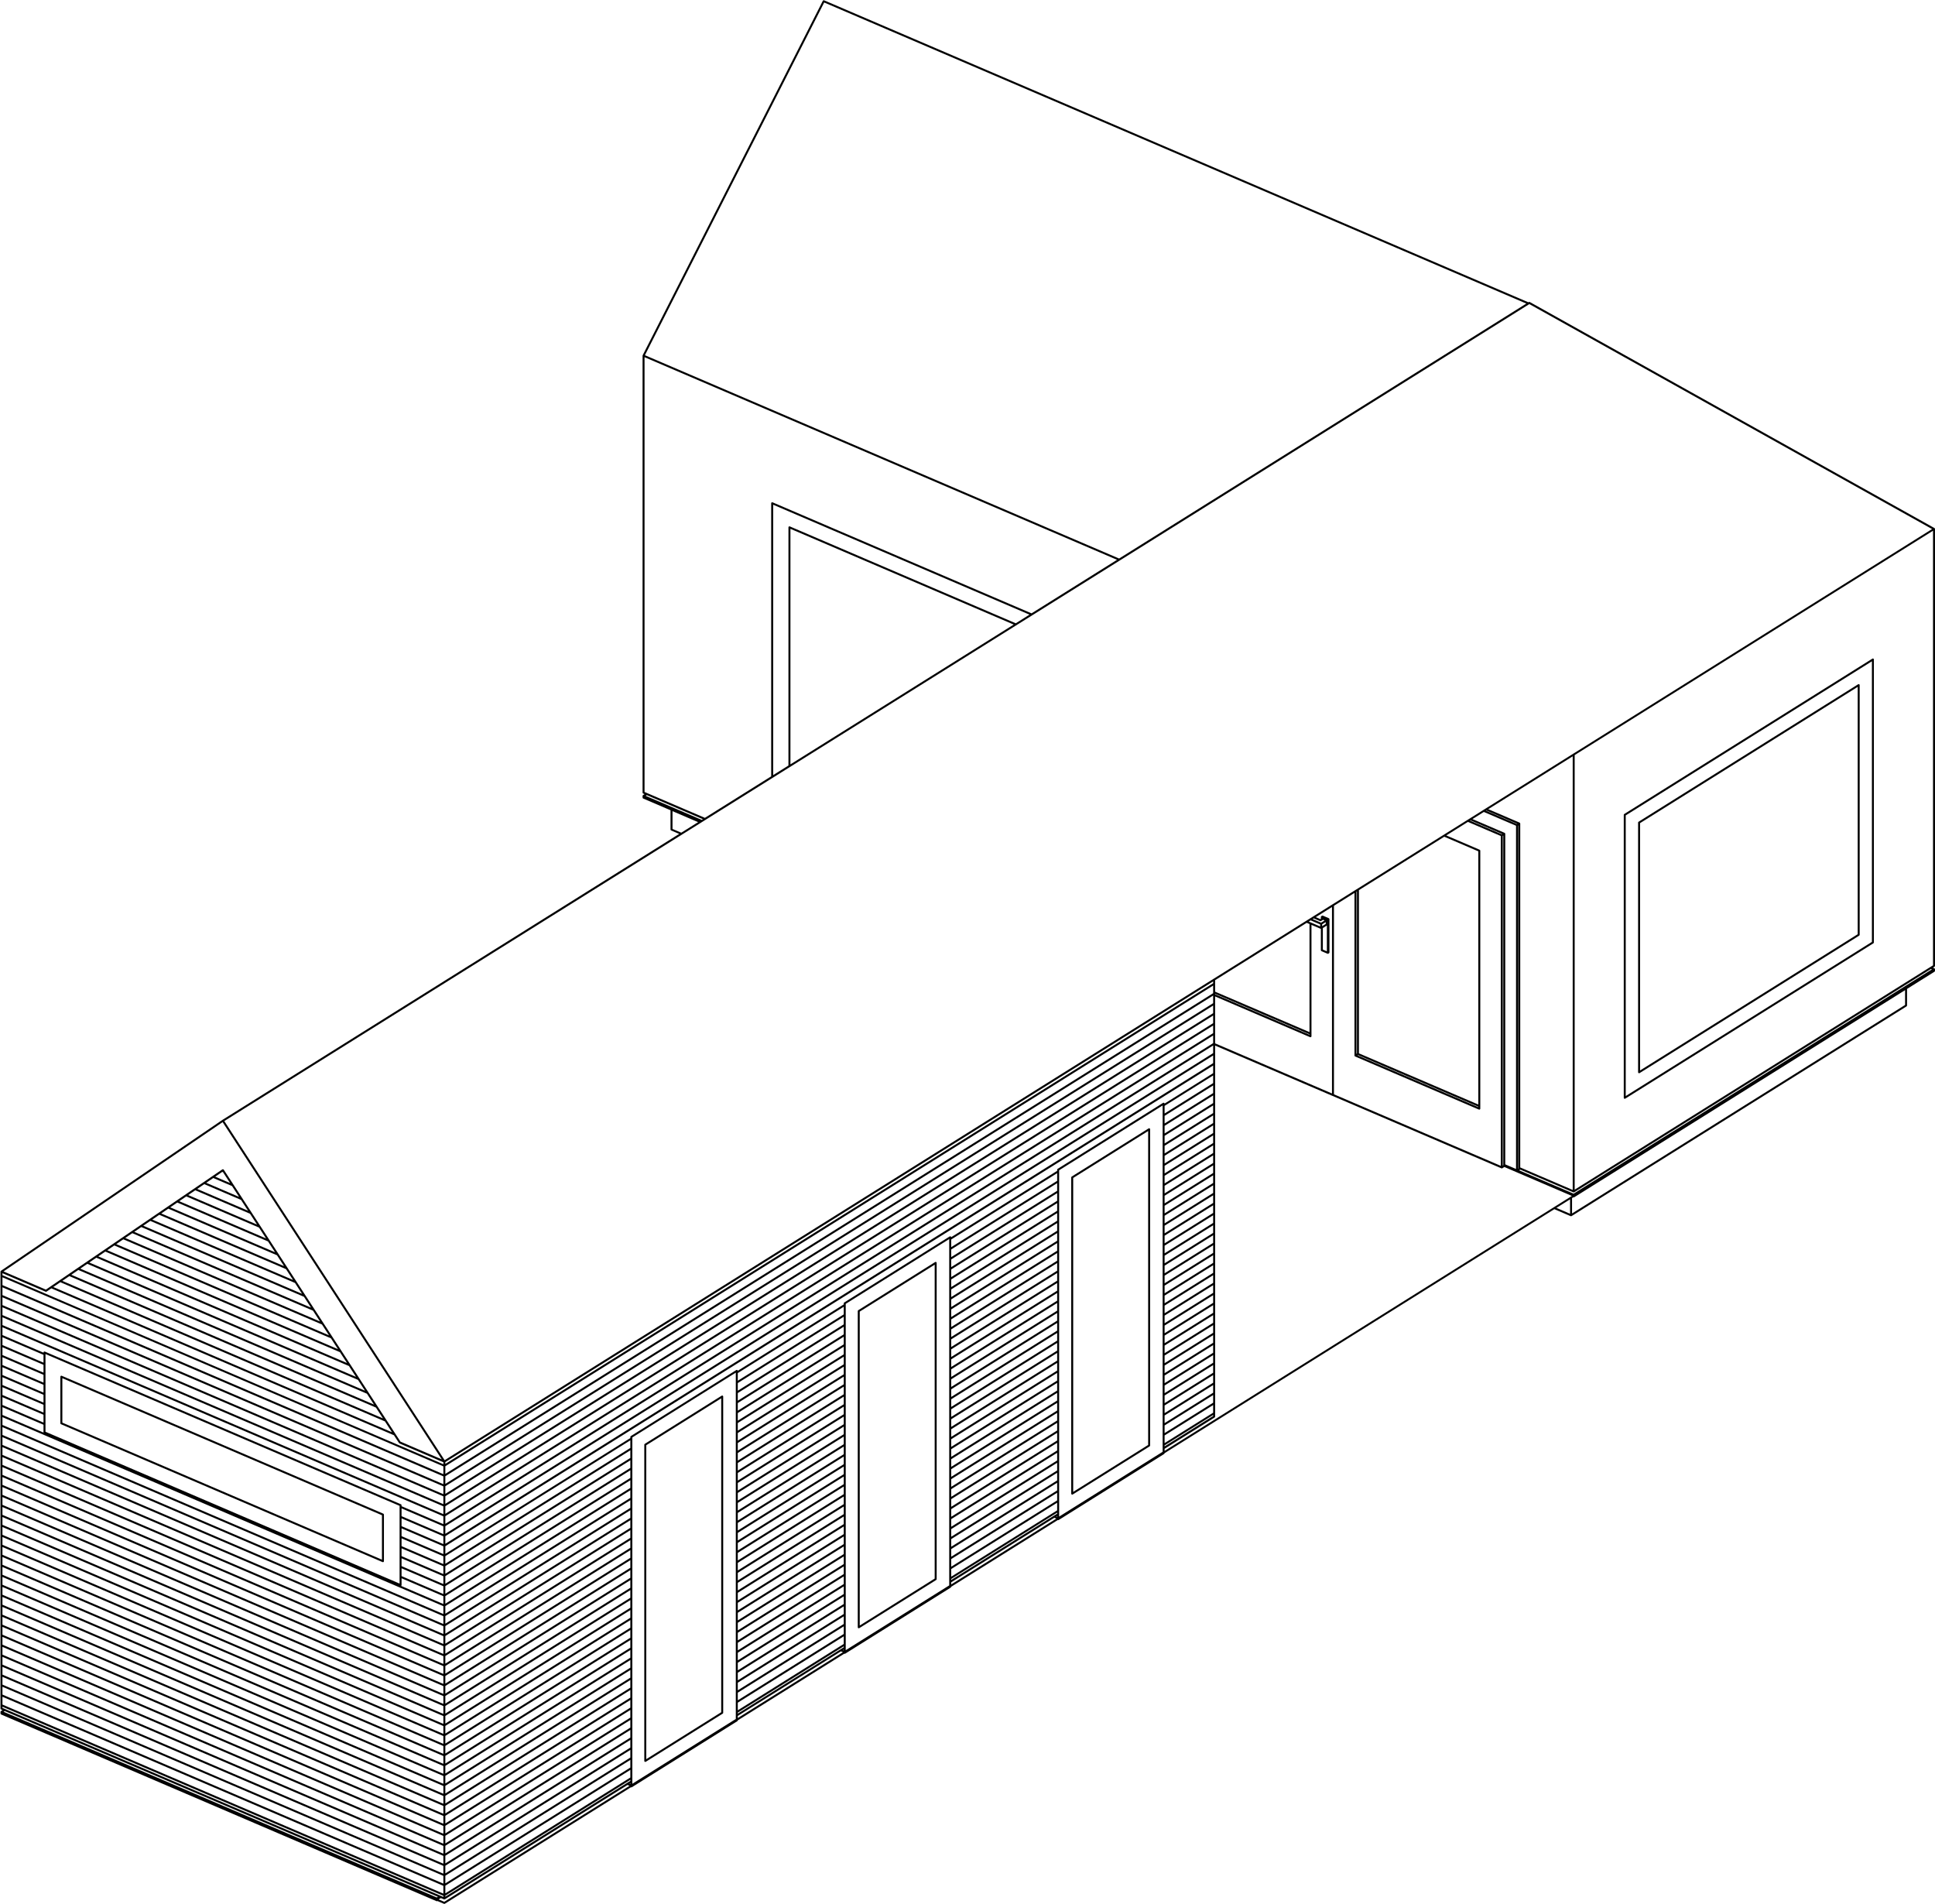 <?xml version="1.0" encoding="UTF-8" standalone="no"?>
<svg xmlns:inkscape="http://www.inkscape.org/namespaces/inkscape" xmlns:sodipodi="http://sodipodi.sourceforge.net/DTD/sodipodi-0.dtd" xmlns="http://www.w3.org/2000/svg" xmlns:svg="http://www.w3.org/2000/svg" version="1.1" id="svg1" width="375.705" height="369.72" viewBox="0 0 375.705 369.72" sodipodi:docname="d02c41e0-5d5c-4904-bc2b-6631f851f256.ai">
  <defs id="defs1">
    <clipPath id="clipPath2">
      <path d="M 0,277.29 H 281.779 V 0 H 0 Z" transform="translate(-281.491,-136.716)" id="path2"></path>
    </clipPath>
    <clipPath id="clipPath4">
      <path d="M 0,277.29 H 281.779 V 0 H 0 Z" transform="translate(-94.112,-66.827)" id="path4"></path>
    </clipPath>
    <clipPath id="clipPath6">
      <path d="M 0,277.29 H 281.779 V 0 H 0 Z" transform="translate(-236.743,-158.549)" id="path6"></path>
    </clipPath>
    <clipPath id="clipPath8">
      <path d="M 0,277.29 H 281.779 V 0 H 0 Z" transform="translate(-156.281,-105.75)" id="path8"></path>
    </clipPath>
    <clipPath id="clipPath10">
      <path d="M 0,277.29 H 281.779 V 0 H 0 Z" transform="translate(-55.621,-50.16)" id="path10"></path>
    </clipPath>
    <clipPath id="clipPath12">
      <path d="M 0,277.29 H 281.779 V 0 H 0 Z" transform="translate(-125.197,-86.288)" id="path12"></path>
    </clipPath>
    <clipPath id="clipPath14">
      <path d="M 0,277.29 H 281.779 V 0 H 0 Z" transform="translate(-270.523,-141.243)" id="path14"></path>
    </clipPath>
  </defs>
  <g id="layer-MC0" inkscape:groupmode="layer" inkscape:label="Ebene 1">
    <path id="path1" d="M 0,0 -52.196,-32.678 V 30.625 L 0,63.303 Z m -4.07,-5.775 -48.51,-30.371 v 2.24 l 0.178,0.111 0.004,-0.002 c 0.001,0 0.002,-0.001 0.002,-0.001 10e-4,0 10e-4,-10e-4 0.002,-10e-4 l 0.003,-10e-4 h 10e-4 c 0,-0.001 10e-4,-0.001 10e-4,-0.001 h 0.001 c 10e-4,0 10e-4,0 0.002,-10e-4 h 0.002 c 0.006,-0.002 0.012,-0.004 0.018,-0.005 h 0.002 c 10e-4,0 10e-4,-10e-4 0.002,-10e-4 h 0.001 c 0.034,-0.004 0.061,10e-4 0.09,0.016 v 0.001 c 0.003,10e-4 0.005,0.003 0.008,0.004 L -4.07,-3.616 Z m -50.788,-29.557 1.991,1.246 v -2.101 z m -88.153,-54.849 v 0.307 l 15.022,9.405 0.293,-0.125 z m -73.839,-46.228 -0.814,0.349 0.317,0.199 0.451,-0.194 c 0.003,-0.001 0.005,-0.002 0.007,-0.003 v 0 h 0.002 c 0.011,-0.004 0.019,-0.008 0.032,-0.007 10e-4,-0.001 0.002,-0.002 0.003,-0.001 v 0 c 0.032,-0.001 0.063,0.004 0.091,0.021 l 26.602,16.654 0.292,-0.125 z m -1.091,0.632 -63.096,27.053 0.162,0.102 63.096,-27.054 z m -63.262,27.609 v 0.172 l 64.222,-27.538 v -0.17 z m 32.07,85.326 31.916,-49.119 -6.01,2.578 -25.745,39.621 c 0,0.001 0,0.001 -0.001,0.001 0,10e-4 0,0.002 0,0.002 -0.011,0.016 -0.029,0.019 -0.044,0.029 -0.016,0.011 -0.029,0.028 -0.048,0.031 -0.012,0.003 -0.024,-0.006 -0.036,-0.007 -0.024,-0.001 -0.048,0.001 -0.07,-0.013 -0.001,0 0,-10e-4 -0.001,-10e-4 0,-0.001 -0.001,0 -0.001,-0.001 l -25.704,-17.516 -6.171,2.647 z m 196.78,-10.419 -7.932,3.402 0.163,0.102 7.725,-3.312 c 10e-4,-10e-4 0.002,-10e-4 0.003,-0.002 h 10e-4 l 10e-4,-0.001 h 0.001 10e-4 c 0.012,-0.005 0.025,-0.008 0.036,-0.009 h 0.003 0.002 10e-4 10e-4 0.001 10e-4 c 0.013,0.004 0.056,0.006 0.081,0.021 l 51.96,32.53 0.138,-0.059 z m -10.408,52.398 -0.064,-0.041 -4.621,1.982 0.064,0.04 z m 0.166,-48.221 c -10e-4,-0.002 -10e-4,-0.004 0,-0.006 v -0.033 l -0.074,-0.047 v 48.024 l 0.074,0.046 z m 1.857,49.415 v -49.995 l -1.57,0.672 v 48.151 c 10e-4,0.027 -0.005,0.054 -0.021,0.078 -0.017,0.027 -0.041,0.046 -0.067,0.057 l -4.689,2.01 1.657,1.037 z m 0.178,0.287 -0.047,-0.03 -4.524,1.939 0.048,0.03 z m 0.159,-50.21 -0.05,-0.031 v 49.969 l 0.04,0.025 v -49.909 c 0,-0.019 0.003,-0.037 0.01,-0.054 m 0.19,50.373 -4.575,1.962 12.303,7.702 v -63.164 l -7.586,3.253 c -0.006,0.002 -0.012,0.005 -0.017,0.007 l -0.038,0.016 v 50.072 0.004 0.016 c 0,0.058 -0.034,0.11 -0.087,0.132 m -23.41,-33.603 v 23.774 l 12.431,7.781 4.959,-2.126 v -36.884 z m 17.39,-7.769 v -0.068 l -17.585,7.54 0.064,0.04 z m -17.751,7.707 v 23.61 l 0.074,0.045 v -23.608 z m -0.266,-0.336 c 0.015,-0.023 0.034,-0.041 0.057,-0.051 l 0.001,-10e-4 c 0.001,0 0.001,0 0.002,-10e-4 l 0.005,-0.003 18.038,-7.735 c 0.044,-0.017 0.096,-0.013 0.136,0.013 0.041,0.026 0.065,0.071 0.065,0.12 v 0.379 c 0.001,0.002 0.001,0.004 0,0.006 v 37.195 c 0,0.058 -0.035,0.11 -0.087,0.132 l -4.863,2.085 3.151,1.973 4.787,-2.053 V -29.21 l -24.303,10.42 V 8.674 l 2.989,1.871 v -23.687 c -0.001,-0.027 0.006,-0.053 0.022,-0.078 m -6.486,2.753 c 0.044,-0.018 0.094,-0.012 0.135,0.013 0.041,0.026 0.065,0.071 0.065,0.12 v 0.379 0.006 15.84 l 1.35,-0.579 c 0.006,-0.003 0.012,-0.005 0.019,-0.007 v -3.11 c 0,-0.057 0.034,-0.11 0.087,-0.132 l 0.872,-0.374 c 0.005,-0.002 0.009,-0.003 0.014,-0.005 0.002,-10e-4 10e-4,-10e-4 0.003,-10e-4 0,0 10e-4,0 10e-4,0 0,-0.001 0,-0.001 0.001,-0.001 0.005,-10e-4 0.011,-0.003 0.017,-0.003 0.002,-0.001 0.003,-0.001 0.005,-0.001 h 0.002 10e-4 l 0.001,-10e-4 h 0.001 c 0.028,-0.001 0.056,0.004 0.083,0.018 v 0 c -0.001,-0.003 0.005,0.003 0.007,0.004 l 0.09,0.057 c 0.041,0.026 0.066,0.072 0.066,0.121 v 4.845 c 0.002,0.055 -0.028,0.108 -0.08,0.133 0,0 -0.001,0 -0.001,10e-4 0,0 -0.002,0 -0.002,0.001 -0.002,0 -0.003,10e-4 -0.005,0.002 l -0.872,0.374 c -0.042,0.018 -0.093,0.015 -0.133,-0.01 L -89.096,7.167 C -89.1,7.166 -89.102,7.164 -89.104,7.163 v 0 c -0.001,10e-4 -0.001,-0.002 -0.001,-0.001 0,-0.001 -0.002,-0.002 -0.003,-0.002 V 7.159 c -0.02,-0.015 -0.036,-0.034 -0.045,-0.056 v 0 c 0,-10e-4 0,-10e-4 -10e-4,-0.002 v 0 V 7.1 c -0.007,-0.015 -0.01,-0.031 -0.011,-0.048 V 7.05 7.049 v 0 -0.006 -0.274 l -0.066,-0.041 -0.674,0.289 2.359,1.477 v -27.16 l -17.024,7.299 v 6.833 z m -0.087,0.42 v -0.068 l -13.749,5.894 v 0.068 z m 0,16.061 V -9.733 l -13.749,5.893 v 1.676 l 13.341,8.352 z m 1.553,-0.06 V 5.661 l -1.664,0.714 0.278,0.173 z m 0.131,0.257 -1.22,0.523 0.155,0.097 0.927,-0.397 c 0.043,-0.018 0.091,-0.016 0.132,0.01 l 0.298,0.186 0.224,-0.096 z m 0.846,-0.416 V 2.039 l -0.587,0.252 v 3.136 z m -0.164,0.237 -0.525,-0.329 v 0.266 l 0.525,0.329 z m -54.556,-95.42 15.436,9.664 v -0.146 l -15.436,-9.664 z m -31.085,-19.947 15.023,9.405 0.291,-0.125 -15.314,-9.587 z m -15.65,-9.797 v -0.122 l -0.116,0.049 z m -26.947,-16.386 26.947,16.87 v -0.144 l -0.5,-0.313 c -0.001,-10e-4 -0.003,-10e-4 -0.004,-0.002 l -26.443,-16.556 z m -64.51,28.976 64.222,-27.537 v -1.141 l -64.222,27.538 z m 176.346,103.931 -111.836,-70.014 v 0.265 l 111.836,70.016 z m -7.07,-67.317 7.07,4.426 v -0.145 l -7.07,-4.426 z m -104.766,-64.135 26.947,16.87 v -1.115 l -26.947,-16.87 z m -64.51,28.976 64.222,-27.538 v -1.14 l -64.222,27.537 z m 64.222,30.965 -64.222,27.537 v 1.141 l 64.222,-27.537 z m 112.124,70.189 v -0.004 -0.129 l -111.836,-70.015 v 1.116 l 111.836,70.015 z m 0,-1.587 -111.836,-70.016 v 1.115 l 111.836,70.016 z m 0,-1.455 -111.836,-70.015 v 1.115 l 111.836,70.016 z m 0,-1.454 -111.836,-70.016 v 1.115 l 111.836,70.016 z m 0,-1.455 -111.836,-70.016 v 1.115 l 111.836,70.017 z m 0,-1.455 -111.836,-70.015 v 1.114 l 111.836,70.016 z m 0,-1.454 -111.836,-70.016 v 1.115 l 111.836,70.015 z m -84.889,-57.509 -26.947,-16.871 v 1.114 l 26.947,16.871 z m 0,-1.455 -26.947,-16.87 v 1.114 l 26.947,16.871 z m 0,-1.454 -26.947,-16.872 v 1.116 l 26.947,16.87 z m 0,-1.455 -26.947,-16.872 v 1.116 l 26.947,16.871 z m 0,-1.455 -26.947,-16.871 v 1.115 l 26.947,16.871 z m 0,-1.454 -26.947,-16.872 v 1.115 l 26.947,16.871 z m 0,-1.455 -26.947,-16.871 v 1.114 l 26.947,16.872 z m 0,-1.455 -26.947,-16.871 v 1.115 l 26.947,16.871 z m 0,-1.455 -26.947,-16.871 v 1.115 l 26.947,16.872 z m 0,-1.455 -26.947,-16.87 v 1.114 l 26.947,16.872 z m 0,-1.454 -26.947,-16.871 v 1.115 l 26.947,16.87 z m 0,-1.455 -26.947,-16.87 v 1.114 l 26.947,16.871 z m 0,-1.455 -26.947,-16.87 v 1.115 l 26.947,16.87 z m 0,-1.454 -26.947,-16.871 v 1.114 l 26.947,16.871 z m 0,-1.455 -26.947,-16.871 v 1.115 l 26.947,16.871 z m 0,-1.454 -26.947,-16.872 v 1.116 l 26.947,16.87 z m 0,-1.455 -26.947,-16.871 v 1.114 l 26.947,16.872 z m 0,-1.455 -26.947,-16.871 v 1.115 l 26.947,16.871 z m 0,-1.455 -26.947,-16.871 v 1.116 l 26.947,16.87 z m 0,-1.455 -26.947,-16.87 v 1.114 l 26.947,16.872 z m 0,-1.455 -26.947,-16.87 v 1.115 l 26.947,16.871 z m 0,-1.454 -26.947,-16.87 v 1.114 l 26.947,16.87 z m 0,-1.455 -26.947,-16.87 v 1.115 l 26.947,16.87 z m 0,-1.454 -26.947,-16.871 v 1.115 l 26.947,16.87 z m 0,-1.455 -26.947,-16.87 v 1.114 l 26.947,16.871 z m 0,-1.455 -26.947,-16.871 v 1.116 l 26.947,16.87 z m 0,-1.454 -26.947,-16.872 v 1.116 l 26.947,16.87 z m 0,-1.455 -26.947,-16.871 v 1.115 l 26.947,16.871 z m 0,-1.455 -26.947,-16.871 v 1.116 l 26.947,16.87 z m 0,-1.454 -26.947,-16.871 v 1.114 l 26.947,16.871 z m 0,-1.456 -26.947,-16.87 v 1.115 l 26.947,16.871 z m 0,-1.454 -26.947,-16.871 v 1.115 l 26.947,16.871 z m -91.457,11.765 64.222,-27.537 v -1.141 l -64.222,27.538 z m 64.222,-26.081 v -1.142 l -64.222,27.537 v 1.141 z m 0,1.454 v -1.141 l -64.222,27.537 v 1.141 z m 0,1.455 v -1.142 l -64.222,27.538 v 1.14 z m 0,1.454 v -1.141 l -64.222,27.538 v 1.14 z m 0,1.455 v -1.141 l -64.222,27.538 v 1.14 z m 0,1.455 v -1.141 l -64.222,27.537 v 1.141 z m 0,1.454 v -1.14 l -64.222,27.537 v 1.141 z m 0,1.455 v -1.141 l -64.222,27.538 v 1.14 z m 0,1.456 v -1.142 l -64.222,27.537 v 1.141 z m 0,1.453 v -1.14 l -64.222,27.537 v 1.141 z m 0,1.455 v -1.141 l -64.222,27.538 v 1.14 z m 0,1.455 v -1.141 l -64.222,27.537 v 1.141 z m 0,1.455 v -1.142 l -64.222,27.538 v 1.14 z m 0,1.455 v -1.142 l -64.222,27.537 v 1.141 z m 0,1.454 v -1.141 l -64.222,27.537 v 1.141 z m 0,1.455 v -1.141 l -64.222,27.538 v 1.139 z m 0,1.454 v -1.14 l -64.222,27.537 v 1.141 z m 0,1.455 v -1.141 l -64.222,27.538 v 1.141 z m 0,1.455 v -1.141 l -64.222,27.538 v 1.14 z m 0,1.454 v -1.14 l -64.222,27.537 v 1.141 z m 0,1.455 v -1.141 l -64.222,27.538 v 1.14 z m 0,1.455 v -1.141 l -64.222,27.537 v 1.141 z m 0,1.454 v -1.141 l -64.222,27.538 v 1.141 z m 0,1.455 v -1.141 l -64.222,27.538 v 1.14 z m 0,1.455 v -1.141 l -64.222,27.537 v 1.141 z m 0,1.455 v -1.142 l -64.222,27.538 v 1.141 z m -58.242,26.427 v -1.113 c 0,-0.009 0,-0.018 0.002,-0.027 0,0 0,0 0,0 l -5.982,2.565 v 1.139 z m 0,1.456 v -1.141 l -5.98,2.564 v 1.14 z m 0,1.454 v -1.14 l -5.98,2.564 v 1.14 z m 0,1.455 v -1.141 l -5.98,2.564 v 1.141 z m 0,1.454 v -1.14 l -5.98,2.564 v 1.14 z m 0,1.455 v -1.141 l -5.98,2.564 v 1.141 z m 0,1.455 v -1.141 l -5.98,2.564 v 1.141 z m 0,1.454 v -1.14 l -5.98,2.564 v 1.14 z m 58.242,-23.519 v -1.14 l -6.089,2.611 v 0.145 c 0,0.005 0,0.011 -0.001,0.017 -0.003,0.025 -0.012,0.049 -0.026,0.069 h -0.001 c 0,0.001 0,0.001 0,0.001 -0.011,0.015 -0.025,0.028 -0.041,0.038 -0.007,0.004 -0.014,0.008 -0.021,0.011 l -51.86,22.236 c -0.007,0.004 -0.015,0.007 -0.023,0.009 -0.023,0.006 -0.045,0.006 -0.066,10e-4 -0.016,-0.003 -0.031,-0.009 -0.044,-0.016 v -10e-4 h -10e-4 c -0.02,-0.012 -0.036,-0.029 -0.049,-0.05 -0.007,-0.013 -0.013,-0.027 -0.017,-0.041 -0.002,-0.012 -0.003,-0.024 -0.003,-0.035 v -0.022 l -5.98,2.564 v 1.141 z m 0,1.456 v -1.142 l -64.222,27.538 v 1.141 z m 0,1.455 v -1.142 l -64.222,27.538 v 1.14 z m 0,1.454 v -1.141 l -64.222,27.537 v 1.141 z m 0,0.314 -64.222,27.538 v 1.139 l 64.222,-27.536 z m -6.089,-6.118 v 1.141 l 6.089,-2.61 v -1.141 z m 0,-1.454 v 1.14 l 6.089,-2.61 v -1.141 z m 0,-7.126 v 0.993 l 6.089,-2.611 v -1.141 l -6.154,2.639 c 0.04,0.027 0.065,0.071 0.065,0.12 m 6.089,3.06 -6.089,2.611 v 1.141 l 6.089,-2.611 z m -6.089,1.157 v 1.14 l 6.089,-2.61 v -1.141 z m 0,-1.455 v 1.141 l 6.089,-2.611 v -1.141 z m 0,-0.314 6.089,-2.611 v -1.141 l -6.089,2.611 z m 6.089,4.976 -6.089,2.611 v 1.141 l 6.089,-2.611 z m -57.954,14.91 v 11.324 l 51.577,-22.115 v -11.325 z m 85.189,-48.912 -26.947,-16.87 v 1.114 l 26.947,16.872 z m 84.889,102.605 -111.836,-70.015 v 1.114 l 111.836,70.016 z m 0,-2.909 -7.07,-4.426 v 1.115 l 7.07,4.426 z m 0,-1.455 -7.07,-4.425 v 1.114 l 7.07,4.426 z m 0,-1.455 -7.07,-4.425 v 1.115 l 7.07,4.425 z m 0,-1.455 -7.07,-4.425 v 1.115 l 7.07,4.426 z m 0,-1.454 -7.07,-4.425 v 1.114 l 7.07,4.426 z m 0,-1.455 -7.07,-4.426 v 1.116 l 7.07,4.426 z m 0,-1.455 -7.07,-4.425 v 1.115 l 7.07,4.426 z m 0,-1.454 -7.07,-4.426 v 1.116 l 7.07,4.425 z m 0,-1.455 -7.07,-4.426 v 1.116 l 7.07,4.425 z m 0,-1.455 -7.07,-4.425 v 1.115 l 7.07,4.425 z m 0,-1.454 -7.07,-4.426 v 1.116 l 7.07,4.424 z m 0,-1.455 -7.07,-4.425 v 1.114 l 7.07,4.426 z m 0,-1.454 -7.07,-4.426 v 1.115 l 7.07,4.425 z m 0,-1.456 -7.07,-4.425 v 1.115 l 7.07,4.426 z m 0,-1.455 -7.07,-4.424 v 1.114 l 7.07,4.426 z m 0,-1.454 -7.07,-4.425 v 1.115 l 7.07,4.425 z m 0,-1.455 -7.07,-4.425 v 1.115 l 7.07,4.426 z m 0,-1.455 -7.07,-4.425 v 1.116 l 7.07,4.425 z m 0,-1.454 -7.07,-4.426 v 1.116 l 7.07,4.425 z m 0,-1.455 -7.07,-4.425 v 1.115 l 7.07,4.425 z m 0,-1.454 -7.07,-4.426 v 1.116 l 7.07,4.424 z m 0,-1.455 -7.07,-4.425 v 1.115 l 7.07,4.425 z m 0,-1.455 -7.07,-4.425 v 1.115 l 7.07,4.425 z m 0,-1.454 -7.07,-4.426 v 1.115 l 7.07,4.425 z m 0,-1.455 -7.07,-4.425 v 1.114 l 7.07,4.426 z m 0,-1.456 -7.07,-4.424 v 1.115 l 7.07,4.425 z m 0,-1.454 -7.07,-4.425 v 1.115 l 7.07,4.425 z m 0,-1.455 -7.07,-4.425 v 1.115 l 7.07,4.426 z m 0,-1.454 -7.07,-4.426 v 1.116 l 7.07,4.425 z m 0,-1.455 -7.07,-4.425 v 1.115 l 7.07,4.426 z m 0,-1.455 -7.07,-4.425 v 1.116 l 7.07,4.425 z m 0,-1.454 -7.07,-4.426 v 1.116 l 7.07,4.425 z m 0,-1.455 -7.07,-4.425 v 1.115 l 7.07,4.425 z m 0,-1.454 -7.07,-4.426 v 1.116 l 7.07,4.424 z m -69.527,5.835 v -49.926 -0.005 -0.517 l -15.074,-9.438 v 0.339 0.005 50.104 z m 15.723,7.031 -15.435,-9.663 v 1.115 l 15.435,9.663 z m 0,-1.454 -15.435,-9.664 v 1.115 l 15.435,9.663 z m 0,-1.456 -15.435,-9.663 v 1.116 l 15.435,9.663 z m 0,-1.455 -15.435,-9.662 v 1.115 l 15.435,9.663 z m 0,-1.454 -15.435,-9.663 v 1.115 l 15.435,9.663 z m 0,-1.455 -15.435,-9.663 v 1.115 l 15.435,9.664 z m 0,-1.454 -15.435,-9.663 v 1.114 l 15.435,9.664 z m 0,-1.455 -15.435,-9.663 v 1.115 l 15.435,9.664 z m 0,-1.455 -15.435,-9.662 v 1.114 l 15.435,9.663 z m 0,-1.454 -15.435,-9.663 v 1.115 l 15.435,9.662 z m 0,-1.455 -15.435,-9.663 v 1.115 l 15.435,9.663 z m 0,-1.455 -15.435,-9.662 v 1.114 l 15.435,9.663 z m 0,-1.454 -15.435,-9.664 v 1.116 l 15.435,9.662 z m 0,-1.456 -15.435,-9.663 v 1.116 l 15.435,9.663 z m 0,-1.454 -15.435,-9.663 v 1.115 l 15.435,9.663 z m 0,-1.455 -15.435,-9.663 v 1.115 l 15.435,9.664 z m 0,-1.455 -15.435,-9.662 v 1.114 l 15.435,9.664 z m 0,-1.454 -15.435,-9.663 v 1.115 l 15.435,9.663 z m 0,-1.455 -15.435,-9.663 v 1.115 l 15.435,9.664 z m 0,-1.454 -15.435,-9.663 v 1.114 l 15.435,9.664 z m 0,-1.455 -15.435,-9.663 v 1.115 l 15.435,9.663 z m 0,-1.455 -15.435,-9.663 v 1.115 l 15.435,9.663 z m 0,-1.454 -15.435,-9.663 v 1.114 l 15.435,9.663 z m 0,-1.455 -15.435,-9.663 v 1.115 l 15.435,9.663 z m 0,-1.454 -15.435,-9.664 v 1.115 l 15.435,9.663 z m 0,-1.456 -15.435,-9.663 v 1.116 l 15.435,9.663 z m 0,-1.455 -15.435,-9.663 v 1.115 l 15.435,9.664 z m 0,-1.454 -15.435,-9.663 v 1.114 l 15.435,9.664 z m 0,-1.455 -15.435,-9.663 v 1.115 l 15.435,9.664 z m 0,-1.454 -15.435,-9.664 v 1.115 l 15.435,9.664 z m 0,-1.455 -15.435,-9.663 v 1.114 l 15.435,9.665 z m 0,-1.455 -15.435,-9.663 v 1.115 l 15.435,9.663 z m 0,-1.454 -15.435,-9.663 v 1.114 l 15.435,9.663 z m 0,49.12 v -1.115 l -15.435,-9.663 v 1.115 z m 0,-49.945 v -0.122 l -0.115,0.05 z m -0.499,0.026 c -0.002,-0.001 -0.003,-0.001 -0.005,-0.001 l -14.931,-9.349 v 0.146 l 15.435,9.663 v -0.145 z m 15.861,59.779 v -49.926 -0.005 -0.517 l -15.074,-9.438 v 0.339 0.004 50.105 z m 0.288,-48.067 15.436,9.663 v -1.115 l -15.436,-9.663 z m 15.436,55.098 -15.436,-9.663 v 1.115 l 15.436,9.663 z m 0,-1.454 -15.436,-9.664 v 1.116 l 15.436,9.662 z m 0,-1.455 -15.436,-9.664 v 1.116 l 15.436,9.663 z m 0,-1.454 -15.436,-9.664 v 1.114 l 15.436,9.664 z m 0,-1.456 -15.436,-9.663 v 1.115 l 15.436,9.664 z m 0,-1.455 -15.436,-9.663 v 1.115 l 15.436,9.664 z m 0,-1.454 -15.436,-9.663 v 1.114 l 15.436,9.664 z m 0,-1.455 -15.436,-9.663 v 1.115 l 15.436,9.664 z m 0,-1.454 -15.436,-9.664 v 1.115 l 15.436,9.664 z m 0,-1.455 -15.436,-9.664 v 1.116 l 15.436,9.664 z m 0,-1.455 -15.436,-9.663 v 1.115 l 15.436,9.664 z m 0,-1.454 -15.436,-9.664 v 1.115 l 15.436,9.663 z m 0,-1.455 -15.436,-9.664 v 1.116 l 15.436,9.663 z m 0,-1.454 -15.436,-9.665 v 1.116 l 15.436,9.663 z m 0,-1.455 -15.436,-9.664 v 1.114 l 15.436,9.665 z m 0,-1.455 -15.436,-9.664 v 1.115 l 15.436,9.664 z m 0,-1.455 -15.436,-9.663 v 1.114 l 15.436,9.664 z m 0,-1.455 -15.436,-9.663 v 1.115 l 15.436,9.664 z m 0,-1.454 -15.436,-9.664 v 1.115 l 15.436,9.664 z m 0,-1.455 -15.436,-9.663 v 1.114 l 15.436,9.665 z m 0,-1.455 -15.436,-9.663 v 1.115 l 15.436,9.664 z m 0,-1.454 -15.436,-9.663 v 1.114 l 15.436,9.664 z m 0,-1.455 -15.436,-9.663 v 1.115 l 15.436,9.663 z m 0,-1.455 -15.436,-9.664 v 1.116 l 15.436,9.663 z m 0,-1.454 -15.436,-9.664 v 1.115 l 15.436,9.663 z m 0,-1.455 -15.436,-9.664 v 1.116 l 15.436,9.663 z m 0,-1.454 -15.436,-9.664 v 1.114 l 15.436,9.664 z m 0,-1.456 -15.436,-9.663 v 1.115 l 15.436,9.664 z m 0,-1.455 -15.436,-9.663 v 1.115 l 15.436,9.664 z m 0,-1.454 -15.436,-9.663 v 1.114 l 15.436,9.664 z m 0,-1.455 -15.436,-9.663 v 1.115 l 15.436,9.664 z m 0,-1.455 -15.436,-9.663 v 1.115 l 15.436,9.664 z m 0,47.666 v -1.115 l -15.436,-9.664 v 1.116 z m 15.361,9.86 v -49.926 -0.005 -0.518 l -15.074,-9.437 v 0.339 0.004 50.105 z m -15.294,-9.236 c -0.022,-0.013 -0.04,-0.033 -0.051,-0.054 l -0.001,-0.001 c -0.007,-0.016 -0.013,-0.033 -0.015,-0.051 v -0.002 -0.001 c 0,-0.005 -10e-4,-0.01 0,-0.016 v -0.159 l -15.437,-9.665 c -0.001,0.004 -0.001,0.007 -0.001,0.011 -0.001,0 -0.001,10e-4 -0.001,10e-4 v 0.001 c 0,0 0,10e-4 0,10e-4 v 10e-4 c -0.005,0.021 -0.015,0.042 -0.028,0.058 -0.012,0.015 -0.025,0.027 -0.041,0.036 -0.001,0 -0.001,0 -0.001,0.001 -0.018,0.008 -0.037,0.015 -0.057,0.017 h -0.001 v 0 c -0.026,10e-4 -0.044,-10e-4 -0.064,-0.009 -0.001,0 -0.001,0 -0.002,-10e-4 v 0 h -0.001 c -0.006,-0.003 -0.013,-0.006 -0.02,-0.009 v -10e-4 h -10e-4 c 0,0 0,-0.001 -0.001,-0.001 v 0 l -15.362,-9.618 c -0.022,-0.013 -0.039,-0.033 -0.051,-0.054 0,0 0,-10e-4 -0.001,-10e-4 -0.008,-0.016 -0.013,-0.034 -0.015,-0.053 v -10e-4 c -0.001,-0.005 -0.001,-0.01 -0.001,-0.016 v -0.159 l -15.442,-9.668 c -0.006,0.046 -0.026,0.09 -0.067,0.113 -0.047,0.024 -0.102,0.024 -0.146,-0.004 l -15.362,-9.618 c -0.043,-0.026 -0.068,-0.072 -0.068,-0.122 v -0.163 l -26.947,-16.87 v 1.115 l 111.836,70.015 v -1.114 l -7.077,-4.431 c -0.005,0.047 -0.026,0.091 -0.067,0.113 -0.045,0.025 -0.101,0.025 -0.145,-0.003 z m -145.263,-16.509 47.277,-20.272 1.028,-1.582 -49.333,21.153 z m 1.31,0.892 44.657,-19.148 1.027,-1.581 -46.711,20.03 z m 1.31,0.893 42.037,-18.024 1.027,-1.582 -44.091,18.906 z m 1.311,0.893 39.416,-16.901 1.027,-1.581 -41.471,17.782 z m 1.31,0.893 36.795,-15.777 1.028,-1.581 -38.85,16.658 z m 1.31,0.893 34.175,-14.654 1.027,-1.581 -36.229,15.535 z m 1.311,0.893 31.553,-13.53 1.028,-1.581 -33.609,14.411 z m 1.31,0.893 28.933,-12.406 1.027,-1.581 -30.987,13.287 z m 1.31,0.893 26.313,-11.283 1.027,-1.581 -28.367,12.164 z m 1.31,0.892 23.694,-10.16 1.026,-1.579 -25.747,11.039 z m 1.311,0.894 21.071,-9.035 1.029,-1.583 -23.128,9.917 z m 1.31,0.892 18.451,-7.911 1.027,-1.581 -20.505,8.792 z m 1.31,0.893 15.831,-6.789 1.027,-1.579 -17.885,7.668 z m 1.31,0.893 13.211,-5.665 1.027,-1.581 -15.265,6.546 z m 1.31,0.893 10.591,-4.541 1.027,-1.582 -12.644,5.423 z m 1.31,0.893 7.97,-3.418 1.028,-1.581 -10.025,4.299 z m 1.311,0.893 5.349,-2.294 1.027,-1.581 -7.403,3.175 z m 1.31,0.893 2.729,-1.17 1.027,-1.582 -4.783,2.052 z m 1.31,0.893 0.108,-0.047 1.028,-1.581 -2.163,0.928 z m -25.731,-17.455 c 0.012,-0.005 0.024,0.001 0.037,0 0.007,-0.002 0.012,-0.011 0.02,-0.011 0.011,0 0.022,0.007 0.033,0.01 0.011,0.003 0.019,0.004 0.029,0.009 0.006,0.003 0.013,0.002 0.019,0.005 l 0.698,0.476 49.899,-21.395 0.739,-1.138 c 0.005,-0.008 0.017,-0.006 0.023,-0.013 0.014,-0.014 0.022,-0.033 0.041,-0.042 l 6.399,-2.744 v -0.291 l -64.222,27.537 v 0.292 z m 147.227,-32.75 0.116,0.073 v -0.123 z m 15.764,9.562 v 0.308 l 7.289,4.563 c 0.024,0.015 0.041,0.036 0.053,0.058 v 0.001 c 0,0 10e-4,0 10e-4,10e-4 0.006,0.013 0.01,0.026 0.013,0.04 v 0.001 c 0.001,0.008 0.002,0.017 0.001,0.024 v 54.044 l 17.097,-7.331 c 0.009,-0.005 0.019,-0.009 0.029,-0.011 l 24.572,-10.537 c 0.009,-0.003 0.017,-0.007 0.027,-0.009 0.018,-0.003 0.037,-0.005 0.054,-0.002 0.018,0.003 0.033,0.011 0.048,0.019 0.002,0.001 0.005,0 0.007,0.001 l 0.006,0.004 v 0 0 l 0.292,0.182 9.834,-4.217 z m -67.497,91.528 c 0.007,0.004 0.013,0.007 0.019,0.012 l 0.028,0.017 c 0.005,0.003 0.01,0.006 0.015,0.01 l 60.888,38.12 c 0.006,0.003 0.011,0.006 0.016,0.009 l 59.596,37.311 c 0.008,0.004 0.015,0.009 0.023,0.014 l 0.038,0.024 58.662,-32.768 -52.268,-32.723 c -0.006,-0.003 -0.012,-0.007 -0.018,-0.011 l -12.747,-7.98 c 0,-10e-4 -0.001,-10e-4 -0.001,-10e-4 l -0.344,-0.215 c 0,-0.001 -0.001,-0.001 -0.001,-0.001 l -1.947,-1.219 c -0.004,-0.002 -0.009,-0.005 -0.013,-0.008 l -0.346,-0.217 c -0.006,-0.003 -0.011,-0.006 -0.017,-0.01 L -84.199,10.929 c -0.002,-10e-4 -0.004,-0.002 -0.006,-0.004 L -87.469,8.882 C -87.476,8.878 -87.481,8.875 -87.487,8.871 L -90.289,7.117 C -90.29,7.116 -90.292,7.115 -90.294,7.114 l -1.021,-0.64 c -0.002,-0.001 -0.003,-0.002 -0.004,-0.003 l -13.466,-8.43 c -0.003,-0.002 -0.007,-0.004 -0.01,-0.006 l -111.999,-70.118 -32.098,49.399 z m -4.183,-0.934 v 2.591 l 3.731,-1.6 -2.456,-1.538 z m 4.258,1.321 -8.164,3.5 0.163,0.102 8.164,-3.5 z m 45.443,28.449 -32.524,-20.361 v 34.306 z m 0.297,0.186 -32.908,14.11 c -0.045,0.019 -0.096,0.014 -0.136,-0.012 -0.04,-0.027 -0.065,-0.072 -0.065,-0.12 V 29.101 l -2.223,-1.392 V 67.09 l 37.333,-16.008 z M -187.678,25.25 v 63.33 l 68.826,-29.512 -12.459,-7.8 -37.718,16.172 c -0.044,0.02 -0.096,0.015 -0.136,-0.012 -0.04,-0.026 -0.065,-0.072 -0.065,-0.12 V 27.529 l -9.659,-6.048 z m 26.165,114.996 102.276,-43.855 -59.318,-37.137 -69.069,29.616 z M 0.287,-0.08 v 63.641 c 0.001,0.011 -0.003,0.022 -0.006,0.034 -0.001,0.004 0,0.007 -0.002,0.01 -0.001,0.004 0,0.008 -0.002,0.012 0,0 0,0.001 -0.001,0.001 V 63.62 H 0.275 v 0.001 10e-4 c -0.001,0 -0.001,10e-4 -0.001,10e-4 0,0 -0.001,0.001 -0.001,0.002 -0.002,0.004 -0.003,0.009 -0.006,0.013 0,0 0,0.001 -0.001,0.001 v 0 c 0,0.006 -0.001,0.002 -0.001,0.002 -0.012,0.018 -0.029,0.03 -0.046,0.041 -0.002,10e-4 -0.003,0.005 -0.005,0.006 l -0.006,0.004 c 0,0 0,0 0,0 -0.001,0 -0.001,0 -0.001,0 0,0 -0.001,0 -0.001,10e-4 0,0 0,0 0,0 l -58.938,32.923 c -0.004,0.003 -0.009,0.005 -0.014,0.008 -0.02,0.008 -0.039,0.012 -0.059,0.012 -0.024,0.004 -0.041,-0.005 -0.061,-0.014 v 0 c -0.006,-0.003 -0.012,-0.006 -0.018,-0.01 l -0.056,-0.035 -102.584,43.986 c -0.038,0.016 -0.078,0.016 -0.113,0 h -0.001 c 0,0 0,0 -0.001,0 v -10e-4 h -10e-4 c -0.024,-0.01 -0.045,-0.027 -0.06,-0.05 l -0.001,-0.001 c 0,-0.001 0,-0.001 0,-0.001 l -0.001,-0.001 c 0,0 0,0 0,-10e-4 0,0 -0.001,0 -0.001,-0.001 0.001,0 0,0 -0.001,-0.001 -0.002,-0.003 -0.003,-0.007 -0.005,-0.009 l -26.242,-51.633 c -0.005,-0.01 0.001,-0.022 -0.002,-0.033 -0.003,-0.011 -0.013,-0.02 -0.013,-0.033 V 25.155 c 0,-0.057 0.034,-0.11 0.087,-0.132 l 0.207,-0.089 -0.225,-0.141 c -0.02,-0.012 -0.038,-0.029 -0.05,-0.05 -0.007,-0.013 -0.012,-0.026 -0.015,-0.04 0,-10e-4 -0.001,-10e-4 -0.001,-10e-4 -0.002,-0.011 -0.003,-0.022 -0.003,-0.034 v -0.24 c 0,-0.058 0.034,-0.11 0.087,-0.133 l 3.984,-1.708 v -2.809 c 0,-0.058 0.034,-0.11 0.087,-0.132 l 1.179,-0.506 -66.538,-41.657 c -0.002,-0.001 -0.004,-0.003 -0.006,-0.004 L -281.428,-44.5 c 0,0 0,-10e-4 0,-10e-4 -10e-4,-0.001 -0.002,-0.001 -0.003,-0.001 -0.015,-0.012 -0.028,-0.025 -0.039,-0.042 -0.007,-0.013 -0.013,-0.026 -0.016,-0.04 -0.001,-0.002 -0.001,-0.005 -0.001,-0.007 0,-10e-4 0,-0.003 -10e-4,-0.004 -10e-4,-0.009 -0.003,-0.019 -0.003,-0.028 v -63.64 c 0,-0.057 0.034,-0.109 0.088,-0.133 l 0.207,-0.087 -0.225,-0.142 c -0.025,-0.015 -0.046,-0.037 -0.058,-0.066 -0.008,-0.02 -0.012,-0.04 -0.012,-0.061 v -0.238 c 0,-0.058 0.034,-0.11 0.088,-0.133 l 63.416,-27.191 c 0.005,-0.002 0.011,-0.004 0.016,-0.006 0.002,0 0.001,-0.001 0.002,-0.001 0.013,-0.004 0.027,-0.005 0.04,-0.005 0.012,0 0.023,0.001 0.034,0.004 h 0.001 c 0.009,0.002 0.018,0.006 0.027,0.01 10e-4,0 10e-4,0 10e-4,0 h 0.001 v 0 c 0.001,0 0.001,0 0.001,0.001 0.005,0.002 0.009,0.004 0.013,0.007 l 0.009,0.006 0.948,-0.406 c 0.018,-0.008 0.038,-0.011 0.057,-0.011 0.026,0 0.053,0.007 0.076,0.022 l 27.097,16.964 0.005,-0.002 c 0.033,-0.016 0.069,-0.016 0.101,-0.005 v 0 h 0.001 v 0 h 10e-4 c 0,0 0,0 0.001,0.001 v 0 h 0.001 c 0.004,0.001 0.008,0.003 0.012,0.005 0.004,0.001 0.002,0.001 0.001,0.001 h 0.001 v 0 c 0.001,0 0.001,0 0.002,0 v 0 c 0,0 0.001,0 0.001,0.001 0.005,0.002 0.009,0.004 0.013,0.007 l 15.36,9.617 c 0.043,0.026 0.068,0.072 0.068,0.122 v 0 l 15.516,9.713 0.007,-0.002 c 0.025,-0.01 0.05,-0.013 0.076,-0.01 h 0.001 c 0.019,0.003 0.038,0.01 0.056,0.02 l 15.361,9.618 c 0.042,0.027 0.067,0.072 0.068,0.121 l 15.516,9.714 0.007,-0.003 h 0.001 c 10e-4,0.001 10e-4,-10e-4 0.003,-10e-4 10e-4,0 10e-4,-0.001 0.002,-0.001 0.001,0 0.001,0 0.002,0 0.044,-0.017 0.089,-0.009 0.126,0.014 l 15.36,9.617 c 0.041,0.026 0.065,0.072 0.066,0.12 l 56.772,35.543 2.374,-1.018 c 0.004,-0.002 0.009,-0.003 0.013,-0.005 10e-4,0 10e-4,0 0.002,-10e-4 h 0.001 c 0.01,-0.003 0.02,-0.005 0.029,-0.006 h 0.003 0.002 10e-4 0.001 v 0 h 10e-4 c 0.015,0.003 0.056,0.006 0.082,0.022 l 48.796,30.549 c 0.042,0.027 0.068,0.073 0.068,0.123 v 2.419 L 0.22,-0.93 c 0.042,0.027 0.067,0.073 0.067,0.122 v 0.239 c 0.001,0.018 -0.002,0.037 -0.009,0.054 0,0.001 -0.001,0.001 -0.001,0.002 v 0.001 C 0.278,-0.513 0.276,-0.51 0.276,-0.51 v 0.001 H 0.275 v 0.001 c 0,0.001 -0.001,0.002 -0.001,0.003 -0.011,0.026 -0.031,0.048 -0.056,0.063 0,0 0,0.001 -0.001,0.001 -0.001,0.001 -0.002,0.001 -0.004,0.002 -0.004,0.002 -0.009,0.004 -0.014,0.006 l -0.206,0.089 0.227,0.142 c 0.042,0.026 0.067,0.072 0.067,0.122" style="fill:#000000;fill-opacity:1;fill-rule:nonzero;stroke:none" transform="matrix(1.333,0,0,-1.333,375.321,187.433)" clip-path="url(#clipPath2)"></path>
    <path id="path3" d="M 0,0 10.917,6.836 V -38.89 L 0,-45.726 Z m -0.144,-46.129 c 0.026,0 0.053,0.007 0.076,0.022 l 11.204,7.014 c 0.003,0.002 0.005,0.003 0.008,0.005 0,0 0,0 0,10e-4 h 10e-4 c 0.018,0.013 0.032,0.029 0.042,0.047 0,10e-4 0,10e-4 0.001,10e-4 0.009,0.018 0.015,0.038 0.017,0.06 v 0 c 0,0 0,10e-4 0,10e-4 v 0.01 46.062 c 0,0.01 -10e-4,0.019 -0.002,0.029 -10e-4,0 -10e-4,10e-4 -10e-4,10e-4 v 0.001 c 0,0 0,0.001 0,0.001 V 7.127 C 11.196,7.149 11.186,7.17 11.172,7.187 11.162,7.2 11.149,7.211 11.135,7.22 h -10e-4 -0.001 c -0.019,0.011 -0.041,0.018 -0.065,0.019 h -10e-4 -10e-4 c -0.015,0.003 -0.027,0 -0.041,-0.004 h -0.001 v 0 C 11.009,7.231 10.995,7.225 10.983,7.217 L -0.22,0.202 C -0.263,0.176 -0.288,0.13 -0.288,0.08 v -46.065 c 0,-0.053 0.028,-0.101 0.074,-0.126 0.022,-0.012 0.046,-0.018 0.07,-0.018" style="fill:#000000;fill-opacity:1;fill-rule:nonzero;stroke:none" transform="matrix(1.333,0,0,-1.333,125.482,280.617)" clip-path="url(#clipPath4)"></path>
    <path id="path5" d="M 0,0 35.858,22.448 V -18.428 L 0,-40.877 Z m -0.279,-41.186 c 0,-10e-4 0.001,-10e-4 0.001,-10e-4 v -0.001 0 l 0.001,-10e-4 v -10e-4 c 0,-0.001 0.001,-0.001 0.001,-0.002 0.003,-0.007 0.005,-0.013 0.009,-0.02 l 0.001,-10e-4 v -10e-4 c 0.001,0 0.001,0 0.001,-0.001 0.014,-0.021 0.033,-0.038 0.054,-0.049 l 0.001,-10e-4 c 0.016,-0.007 0.034,-0.013 0.053,-0.015 h 0.001 0.012 c 0.015,0 0.029,0.002 0.043,0.006 0.001,0 0.001,0 0.001,10e-4 h 0.001 c 0.012,0.003 0.024,0.008 0.034,0.015 l 36.143,22.628 c 0.042,0.026 0.068,0.072 0.068,0.122 v 41.214 c 0,0.015 -10e-4,0.029 -0.006,0.044 v 0 0.001 10e-4 c -10e-4,0.001 -10e-4,0.001 -10e-4,0.002 -0.005,0.015 -0.013,0.03 -0.023,0.042 0,0 -10e-4,0.001 -10e-4,0.001 -0.011,0.015 -0.025,0.027 -0.04,0.036 0,0 -0.001,0 -0.001,0 l -0.002,0.001 c -0.018,0.01 -0.039,0.017 -0.061,0.018 H 36.01 c 0,0 0,0.001 -10e-4,0.001 C 36,22.852 35.987,22.852 35.977,22.85 h -0.002 c 0,0 0,0 -0.001,0 -0.019,-0.004 -0.036,-0.011 -0.051,-0.021 L -0.22,0.202 C -0.262,0.175 -0.287,0.129 -0.287,0.08 v -41.215 c -0.001,-0.016 0.002,-0.033 0.008,-0.05 z" style="fill:#000000;fill-opacity:1;fill-rule:nonzero;stroke:none" transform="matrix(1.333,0,0,-1.333,315.657,158.322)" clip-path="url(#clipPath6)"></path>
    <path id="path7" d="M 0,0 10.918,6.835 V -38.891 L 0,-45.726 Z m -0.144,-46.129 c 0.027,0 0.053,0.007 0.077,0.022 l 11.202,7.012 c 0.008,0.005 0.014,0.01 0.02,0.015 l 0.001,10e-4 c 0.01,0.009 0.019,0.018 0.026,0.029 l 10e-4,10e-4 c 0.013,0.022 0.022,0.047 0.022,0.075 v 10e-4 0.003 46.065 c 0,0.008 0,0.015 -10e-4,0.023 H 11.203 V 7.12 7.121 7.123 c -0.005,0.023 -0.015,0.042 -0.027,0.06 l -10e-4,0.001 c -0.012,0.014 -0.026,0.026 -0.04,0.035 0,0 -0.002,10e-4 -0.003,10e-4 V 7.221 C 11.115,7.229 11.096,7.236 11.075,7.238 H 11.073 C 11.052,7.236 11.029,7.236 11.009,7.229 h -0.001 -10e-4 c 0,-0.001 -10e-4,-0.001 -10e-4,-0.001 H 11.005 V 7.227 C 10.997,7.224 10.991,7.221 10.984,7.217 L -0.22,0.202 C -0.262,0.176 -0.287,0.13 -0.287,0.08 v -46.065 c 0,-0.053 0.028,-0.101 0.074,-0.126 0.022,-0.012 0.045,-0.018 0.069,-0.018" style="fill:#000000;fill-opacity:1;fill-rule:nonzero;stroke:none" transform="matrix(1.333,0,0,-1.333,208.375,228.72)" clip-path="url(#clipPath8)"></path>
    <path id="path9" d="m 0,0 -46.554,19.962 v 6.475 L 0,6.476 Z m -46.642,26.788 c -0.044,0.02 -0.095,0.013 -0.135,-0.013 -0.041,-0.026 -0.065,-0.071 -0.065,-0.12 v -6.788 c 0,-0.057 0.034,-0.109 0.087,-0.133 L 0.087,-0.352 c 0.018,-0.007 0.038,-0.01 0.057,-0.01 0.028,0 0.055,0.008 0.079,0.023 0.041,0.027 0.065,0.071 0.065,0.12 V 6.57 c 0,0.058 -0.034,0.11 -0.087,0.133 z" style="fill:#000000;fill-opacity:1;fill-rule:nonzero;stroke:none" transform="matrix(1.333,0,0,-1.333,74.162,302.84)" clip-path="url(#clipPath10)"></path>
    <path id="path11" d="M 0,0 10.917,6.836 V -38.89 L 0,-45.726 Z m -0.144,-46.129 c 0.026,0 0.053,0.007 0.076,0.022 l 11.204,7.014 c 0.003,0.002 0.005,0.003 0.008,0.005 0,0 0,0 0,10e-4 h 10e-4 c 0.018,0.013 0.032,0.029 0.042,0.047 0,10e-4 0.001,10e-4 0.001,10e-4 0.009,0.018 0.015,0.038 0.017,0.06 v 0 c 0,0 0,10e-4 0,10e-4 v 0.01 46.062 c 0,0.01 -10e-4,0.02 -0.003,0.031 0,0 0,0.001 0,0.001 v 10e-4 c -10e-4,0.001 -10e-4,0.002 -10e-4,0.002 -0.005,0.02 -0.013,0.039 -0.026,0.055 0,0 0,10e-4 -0.001,10e-4 -0.011,0.014 -0.025,0.026 -0.04,0.035 0,0 -0.001,0 -0.001,0.001 -0.019,0.01 -0.04,0.017 -0.063,0.018 h -10e-4 -0.001 c -0.013,-10e-4 -0.026,-10e-4 -0.04,-0.003 0,0 -0.001,-10e-4 -0.001,-10e-4 H 11.025 C 11.01,7.231 10.996,7.225 10.982,7.217 L -0.22,0.202 C -0.263,0.176 -0.288,0.13 -0.288,0.08 v -46.065 c 0,-0.053 0.028,-0.101 0.074,-0.126 0.022,-0.012 0.046,-0.018 0.07,-0.018" style="fill:#000000;fill-opacity:1;fill-rule:nonzero;stroke:none" transform="matrix(1.333,0,0,-1.333,166.929,254.67)" clip-path="url(#clipPath12)"></path>
    <path id="path13" d="M 0,0 -31.701,-19.846 V 16.182 L 0,36.028 Z M 0.067,36.41 -31.921,16.383 c -0.042,-0.026 -0.067,-0.072 -0.067,-0.122 v -36.367 c 0,-0.053 0.028,-0.101 0.074,-0.126 0.021,-0.012 0.045,-0.018 0.069,-0.018 0.027,0 0.053,0.007 0.076,0.022 L 0.22,-0.202 c 0.042,0.027 0.067,0.073 0.067,0.122 v 36.368 c 0,0.052 -0.028,0.101 -0.074,0.126 -0.044,0.025 -0.1,0.025 -0.146,-0.004" style="fill:#000000;fill-opacity:1;fill-rule:nonzero;stroke:none" transform="matrix(1.333,0,0,-1.333,360.697,181.395)" clip-path="url(#clipPath14)"></path>
  </g>
</svg>
